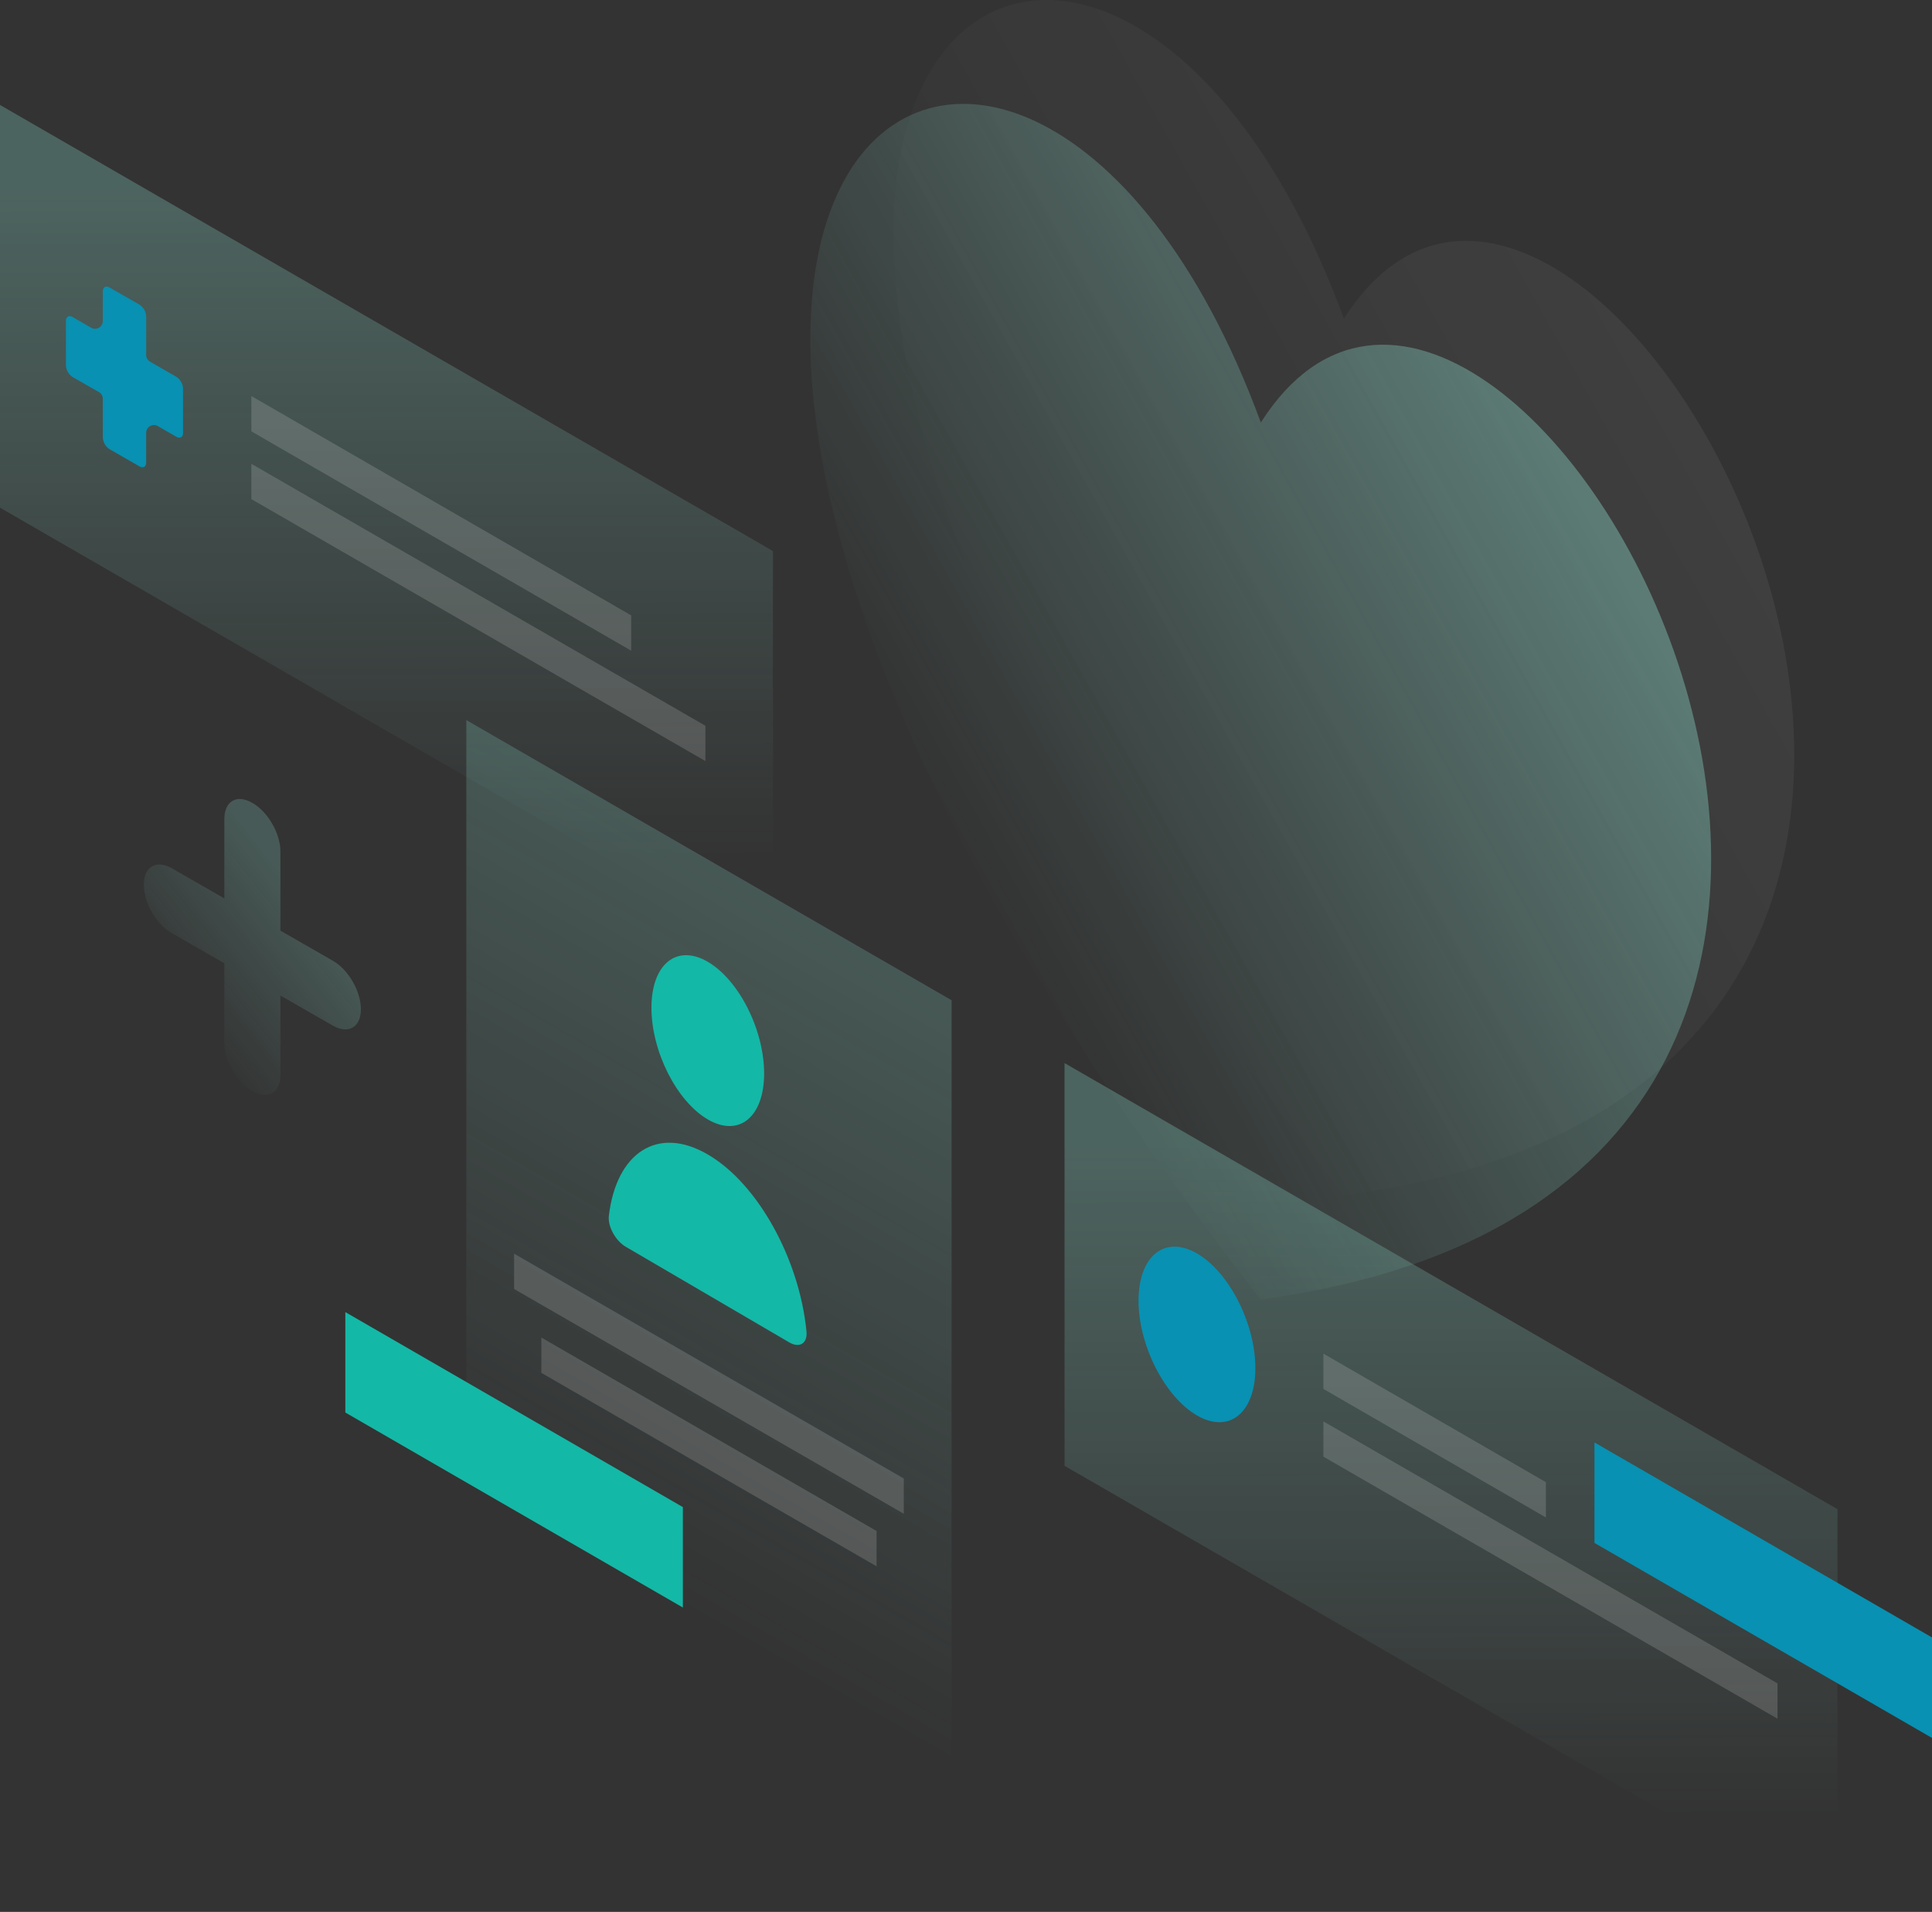 <svg id="smb" xmlns="http://www.w3.org/2000/svg" xmlns:xlink="http://www.w3.org/1999/xlink" viewBox="0 0 744.1 736.32"><rect x="0" y="0" width="744.1" height="736.32" fill="#333333" stroke="none"/><defs><style>.cls-1,.cls-2,.cls-3,.cls-4,.cls-5,.cls-7,.cls-9{isolation:isolate;}.cls-1{opacity:0.07;fill:url(#Unbenannter_Verlauf);}.cls-2{opacity:0.4;fill:url(#Unbenannter_Verlauf_65);}.cls-3{opacity:0.2;fill:url(#Unbenannter_Verlauf_43);}.cls-4,.cls-7,.cls-9{opacity:0.25;}.cls-4{fill:url(#Unbenannter_Verlauf_50);}.cls-5{fill:#fff;opacity:0.15;}.cls-6{fill:#14b8a6;}.cls-7{fill:url(#Unbenannter_Verlauf_57);}.cls-8{fill:#0891b2;}.cls-9{fill:url(#Unbenannter_Verlauf_34);}</style><linearGradient id="Unbenannter_Verlauf" x1="682.76" y1="623.88" x2="393.71" y2="462.07" gradientTransform="matrix(1, 0, 0, -1, 0, 737.64)" gradientUnits="userSpaceOnUse"><stop offset="0" stop-color="#fff"/><stop offset="1" stop-color="#fff" stop-opacity="0"/></linearGradient><linearGradient id="Unbenannter_Verlauf_65" x1="650.76" y1="583.88" x2="361.71" y2="422.07" gradientTransform="matrix(1, 0, 0, -1, 0, 737.64)" gradientUnits="userSpaceOnUse"><stop offset="0" stop-color="#99f6e4"/><stop offset="1" stop-color="#99f6e4" stop-opacity="0"/></linearGradient><linearGradient id="Unbenannter_Verlauf_43" x1="118.12" y1="389.47" x2="65.76" y2="348.15" xlink:href="#Unbenannter_Verlauf_65"/><linearGradient id="Unbenannter_Verlauf_50" x1="386.54" y1="429.85" x2="220.63" y2="142.41" xlink:href="#Unbenannter_Verlauf_65"/><linearGradient id="Unbenannter_Verlauf_57" x1="558.63" y1="295.88" x2="559.07" y2="37.87" xlink:href="#Unbenannter_Verlauf_65"/><linearGradient id="Unbenannter_Verlauf_34" x1="148.63" y1="664.88" x2="149.07" y2="406.87" xlink:href="#Unbenannter_Verlauf_65"/></defs><g id="illu"><path class="cls-1" d="M517.5,460.42c-338.3-435.6-93.6-592.9.1-337.7C611.3-24.38,856,415.52,517.5,460.42Z"/><path class="cls-2" d="M485.5,500.42c-338.3-435.6-93.6-592.9.1-337.7C579.3,15.62,824,455.52,485.5,500.42Z"/><path class="cls-3" d="M97.2,309.22c6,3.4,10.8,11.8,10.8,18.7v30.5L128.2,370c6,3.4,10.8,11.8,10.8,18.7s-4.8,9.7-10.8,6.3L108,383.42v30.5c0,6.9-4.8,9.7-10.8,6.3s-10.8-11.8-10.8-18.7V371l-20.2-11.6c-6-3.4-10.8-11.8-10.8-18.7s4.8-9.7,10.8-6.3L86.4,346v-30.5C86.4,308.52,91.2,305.72,97.2,309.22Z"/><path class="cls-4" d="M179.6,277.32l186.9,107.9v346.3l-186.9-108Z"/><path class="cls-5" d="M198,482.82l150.1,86.6V583L198,496.42Z"/><path class="cls-5" d="M208.5,515.12l129.1,74.5v13.6l-129.1-74.5Z"/><path class="cls-6" d="M263,580.42l-130-75.1V544l130,75.1Z"/><path class="cls-6" d="M294.3,413.42c0,16.8-9.7,24.7-21.7,17.7s-21.7-26.2-21.7-43,9.7-24.7,21.7-17.7S294.3,396.62,294.3,413.42Z"/><path class="cls-6" d="M272.6,444.62c-19.3-11.3-35.2-.7-38.1,23.6-.5,4.2,2.7,9.8,6.6,12L304,517c3.9,2.3,7.1.4,6.6-4.3C307.9,485,291.9,455.82,272.6,444.62Z"/><path class="cls-7" d="M707.7,581.22,410,409.42v155.1l297.7,171.8Z"/><path class="cls-5" d="M509.7,521.32l85.7,49.5v13.6l-85.7-49.5Z"/><path class="cls-5" d="M509.7,547.42l174.9,100.9v13.6L509.7,561Z"/><path class="cls-8" d="M744.1,630.62l-130-75.1v38.7l130,75.1Z"/><path class="cls-8" d="M483.5,526.92c0,17.2-10.1,25.4-22.5,18.2s-22.5-27-22.5-44.2,10.1-25.4,22.5-18.2S483.5,509.72,483.5,526.92Z"/><path class="cls-9" d="M297.7,212.22,0,40.42v155.1l297.7,171.8Z"/><path class="cls-5" d="M96.8,152.52,243.1,237v13.6L96.8,166.12Z"/><path class="cls-5" d="M96.8,178.62l174.9,100.9v13.6L96.8,192.22Z"/><path class="cls-8" d="M56.3,121.82a5.73,5.73,0,0,0-2.6-4.5l-11.5-6.6c-1.4-.8-2.6-.2-2.6,1.5v11.4a3,3,0,0,1-4.5,2.6l-7.1-4.1c-1.4-.8-2.6-.2-2.6,1.5v17.1a5.73,5.73,0,0,0,2.6,4.5L38.1,151a3,3,0,0,1,1.5,2.6v14.9a5.73,5.73,0,0,0,2.6,4.5l11.5,6.6c1.4.8,2.6.2,2.6-1.5v-11.4a3,3,0,0,1,4.5-2.6l7.1,4.1c1.4.8,2.6.2,2.6-1.5v-17.1a5.73,5.73,0,0,0-2.6-4.5l-10.1-5.8a3,3,0,0,1-1.5-2.6Z"/></g></svg>